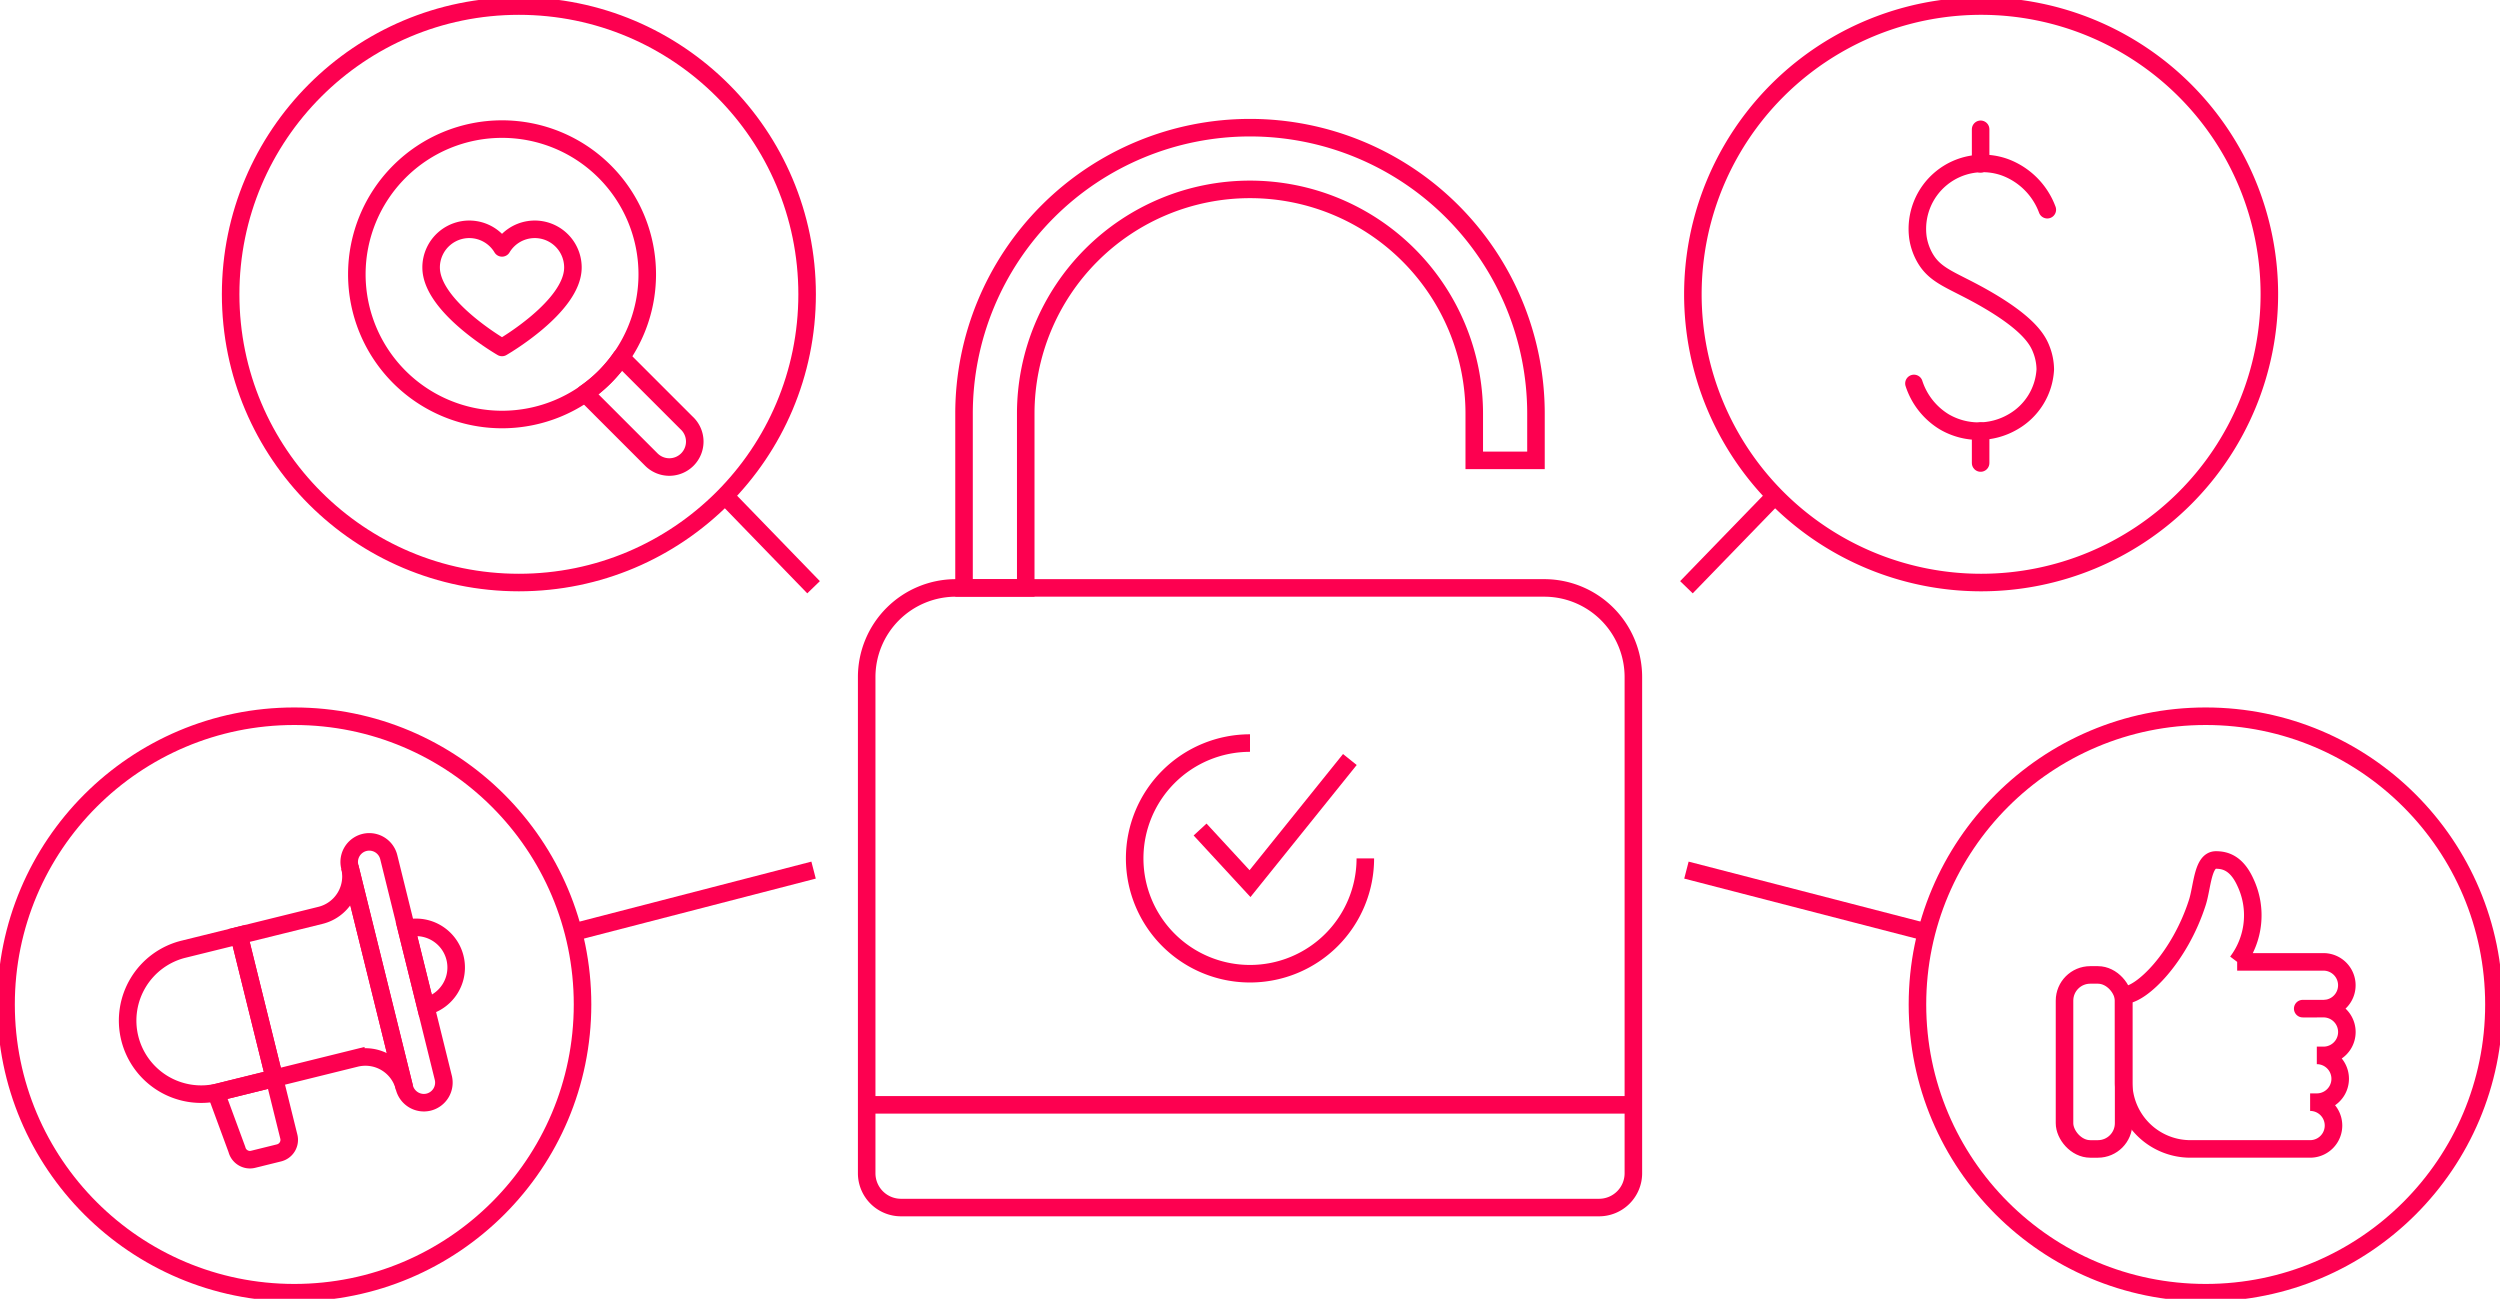 <svg id="img_plan" xmlns="http://www.w3.org/2000/svg" xmlns:xlink="http://www.w3.org/1999/xlink" width="285.058" height="148.09" viewBox="0 0 285.058 148.09">
  <defs>
    <clipPath id="clip-path">
      <rect id="Rectangle_4161" data-name="Rectangle 4161" width="285.058" height="148.09" fill="none" stroke="#707070" stroke-width="2"/>
    </clipPath>
  </defs>
  <g id="Group_10160" data-name="Group 10160" clip-path="url(#clip-path)">
    <circle id="Ellipse_224" data-name="Ellipse 224" cx="32.866" cy="32.866" r="32.866" transform="translate(26.298 0.691)" fill="none" stroke="#fd0050" stroke-width="2"/>
    <path id="Path_6940" data-name="Path 6940" d="M114.772,70.214s8.084-4.644,8.084-9.119a4.35,4.35,0,0,0-8.084-2.233,4.35,4.35,0,0,0-8.084,2.233C106.688,65.57,114.772,70.214,114.772,70.214Z" transform="translate(-57.53 -30.597)" fill="none" stroke="#fd0050" stroke-linecap="round" stroke-linejoin="round" stroke-width="2"/>
    <path id="Path_6941" data-name="Path 6941" d="M104.853,31.946A16.557,16.557,0,1,1,88.3,48.5,16.557,16.557,0,0,1,104.853,31.946Z" transform="translate(-47.612 -17.226)" fill="none" stroke="#fd0050" stroke-linecap="round" stroke-linejoin="round" stroke-width="2"/>
    <path id="Path_6942" data-name="Path 6942" d="M156.387,95.938l-7.508-7.508a16.692,16.692,0,0,1-1.859,2.239,16.467,16.467,0,0,1-2.24,1.858l7.509,7.509a2.9,2.9,0,1,0,4.1-4.1Z" transform="translate(-78.07 -47.684)" fill="none" stroke="#fd0050" stroke-linecap="round" stroke-linejoin="round" stroke-width="2"/>
    <path id="Path_6943" data-name="Path 6943" d="M451.792,1.5a32.866,32.866,0,1,1-32.867,32.867A32.866,32.866,0,0,1,451.792,1.5Z" transform="translate(-225.898 -0.809)" fill="none" stroke="#fd0050" stroke-width="2"/>
    <path id="Path_6944" data-name="Path 6944" d="M488.837,45.771A8.2,8.2,0,0,0,484,40.933,7.464,7.464,0,0,0,474.093,49a6.7,6.7,0,0,0,.691,2.073c1.269,2.4,3.316,2.679,7.372,5.068,4.626,2.725,5.591,4.5,5.99,5.529a6.447,6.447,0,0,1,.461,2.3,7.329,7.329,0,0,1-3.686,5.99,7.757,7.757,0,0,1-7.833,0,8.006,8.006,0,0,1-3.456-4.377" transform="translate(-255.397 -21.861)" fill="none" stroke="#fd0050" stroke-linecap="round" stroke-linejoin="round" stroke-width="2"/>
    <line id="Line_976" data-name="Line 976" y2="3.94" transform="translate(225.837 14.743)" fill="none" stroke="#fd0050" stroke-linecap="round" stroke-linejoin="round" stroke-width="2"/>
    <line id="Line_977" data-name="Line 977" y2="3.638" transform="translate(225.837 49.156)" fill="none" stroke="#fd0050" stroke-linecap="round" stroke-linejoin="round" stroke-width="2"/>
    <path id="Path_6945" data-name="Path 6945" d="M291.722,145.489H224.637a10.165,10.165,0,0,0-10.165,10.165V212.23a3.91,3.91,0,0,0,3.91,3.91h79.6a3.91,3.91,0,0,0,3.91-3.91V155.654A10.165,10.165,0,0,0,291.722,145.489Z" transform="translate(-115.65 -78.452)" fill="none" stroke="#fd0050" stroke-width="2"/>
    <path id="Path_6946" data-name="Path 6946" d="M245.6,84.072h-7.037V64.2a32.607,32.607,0,1,1,65.214,0v5.329h-7.037V64.2a25.57,25.57,0,0,0-51.141,0Z" transform="translate(-128.641 -17.035)" fill="none" stroke="#fd0050" stroke-width="2"/>
    <path id="Path_6947" data-name="Path 6947" d="M296.975,195.937l5.693,6.169,11.385-14.151" transform="translate(-160.138 -101.352)" fill="none" stroke="#fd0050" stroke-width="2"/>
    <path id="Path_6948" data-name="Path 6948" d="M307.09,197.029a13.15,13.15,0,1,1-13.15-13.15" transform="translate(-151.411 -99.153)" fill="none" stroke="#fd0050" stroke-width="2"/>
    <line id="Line_978" data-name="Line 978" x2="87.415" transform="translate(98.822 125.978)" fill="none" stroke="#fd0050" stroke-width="2"/>
    <path id="Path_6949" data-name="Path 6949" d="M525.518,238.147a7.617,7.617,0,0,0,7.617,7.617h13.649a2.666,2.666,0,1,0,0-5.332h.762a2.666,2.666,0,0,0,0-5.332h.762a2.666,2.666,0,0,0,0-5.332c.111,0-2.473.014-2.366,0h2.366c.166,0,.525-.052.535-.054a2.666,2.666,0,0,0-.537-5.277h-9.841a8.807,8.807,0,0,0,.924-9.1c-1.007-2.2-2.326-2.519-3.347-2.519-1.522,0-1.541,3.048-2.118,4.85-1.98,6.184-6.327,10.574-8.408,10.574Z" transform="translate(-283.376 -114.76)" fill="none" stroke="#fd0050" stroke-width="2"/>
    <rect id="Rectangle_4160" data-name="Rectangle 4160" width="6.739" height="19.841" rx="2.932" transform="translate(235.403 111.164)" fill="none" stroke="#fd0050" stroke-width="2"/>
    <circle id="Ellipse_225" data-name="Ellipse 225" cx="32.866" cy="32.866" r="32.866" transform="translate(218.634 81.667)" fill="none" stroke="#fd0050" stroke-width="2"/>
    <path id="Path_6950" data-name="Path 6950" d="M44.376,231.493l-6.262,1.548a8.387,8.387,0,1,0,4.026,16.283l6.263-1.548Z" transform="translate(-17.114 -124.828)" fill="none" stroke="#fd0050" stroke-width="2"/>
    <path id="Path_6951" data-name="Path 6951" d="M60.108,266.832l1.647,6.661a1.529,1.529,0,0,1-1.114,1.846l-2.96.732a1.529,1.529,0,0,1-1.846-1.114l-2.387-6.478Z" transform="translate(-28.82 -143.884)" fill="none" stroke="#fd0050" stroke-width="2"/>
    <circle id="Ellipse_226" data-name="Ellipse 226" cx="32.866" cy="32.866" r="32.866" transform="translate(0.691 81.667)" fill="none" stroke="#fd0050" stroke-width="2"/>
    <path id="Path_6952" data-name="Path 6952" d="M95.476,238.01h0a2.294,2.294,0,0,1-2.769-1.672l-6.222-25.164a2.287,2.287,0,0,1,4.441-1.1l6.222,25.165A2.294,2.294,0,0,1,95.476,238.01Z" transform="translate(-46.6 -112.343)" fill="none" stroke="#fd0050" stroke-width="2"/>
    <path id="Path_6953" data-name="Path 6953" d="M100.57,229.622a4.575,4.575,0,0,1,2.2,8.882Z" transform="translate(-54.231 -123.747)" fill="none" stroke="#fd0050" stroke-width="2"/>
    <path id="Path_6954" data-name="Path 6954" d="M71.79,214.493a4.575,4.575,0,0,1-3.343,5.539l-9.28,2.294,4.026,16.283,9.28-2.295a4.575,4.575,0,0,1,5.538,3.343Z" transform="translate(-31.905 -115.661)" fill="none" stroke="#fd0050" stroke-width="2"/>
    <line id="Line_979" data-name="Line 979" x2="10.392" y2="10.725" transform="translate(82.374 56.234)" fill="none" stroke="#fd0050" stroke-width="2"/>
    <line id="Line_980" data-name="Line 980" y1="6.912" x2="26.725" transform="translate(66.042 99.213)" fill="none" stroke="#fd0050" stroke-width="2"/>
    <line id="Line_981" data-name="Line 981" x1="10.392" y2="10.725" transform="translate(192.292 56.234)" fill="none" stroke="#fd0050" stroke-width="2"/>
    <line id="Line_982" data-name="Line 982" x1="26.725" y1="6.912" transform="translate(192.292 99.213)" fill="none" stroke="#fd0050" stroke-width="2"/>
  </g>
</svg>
